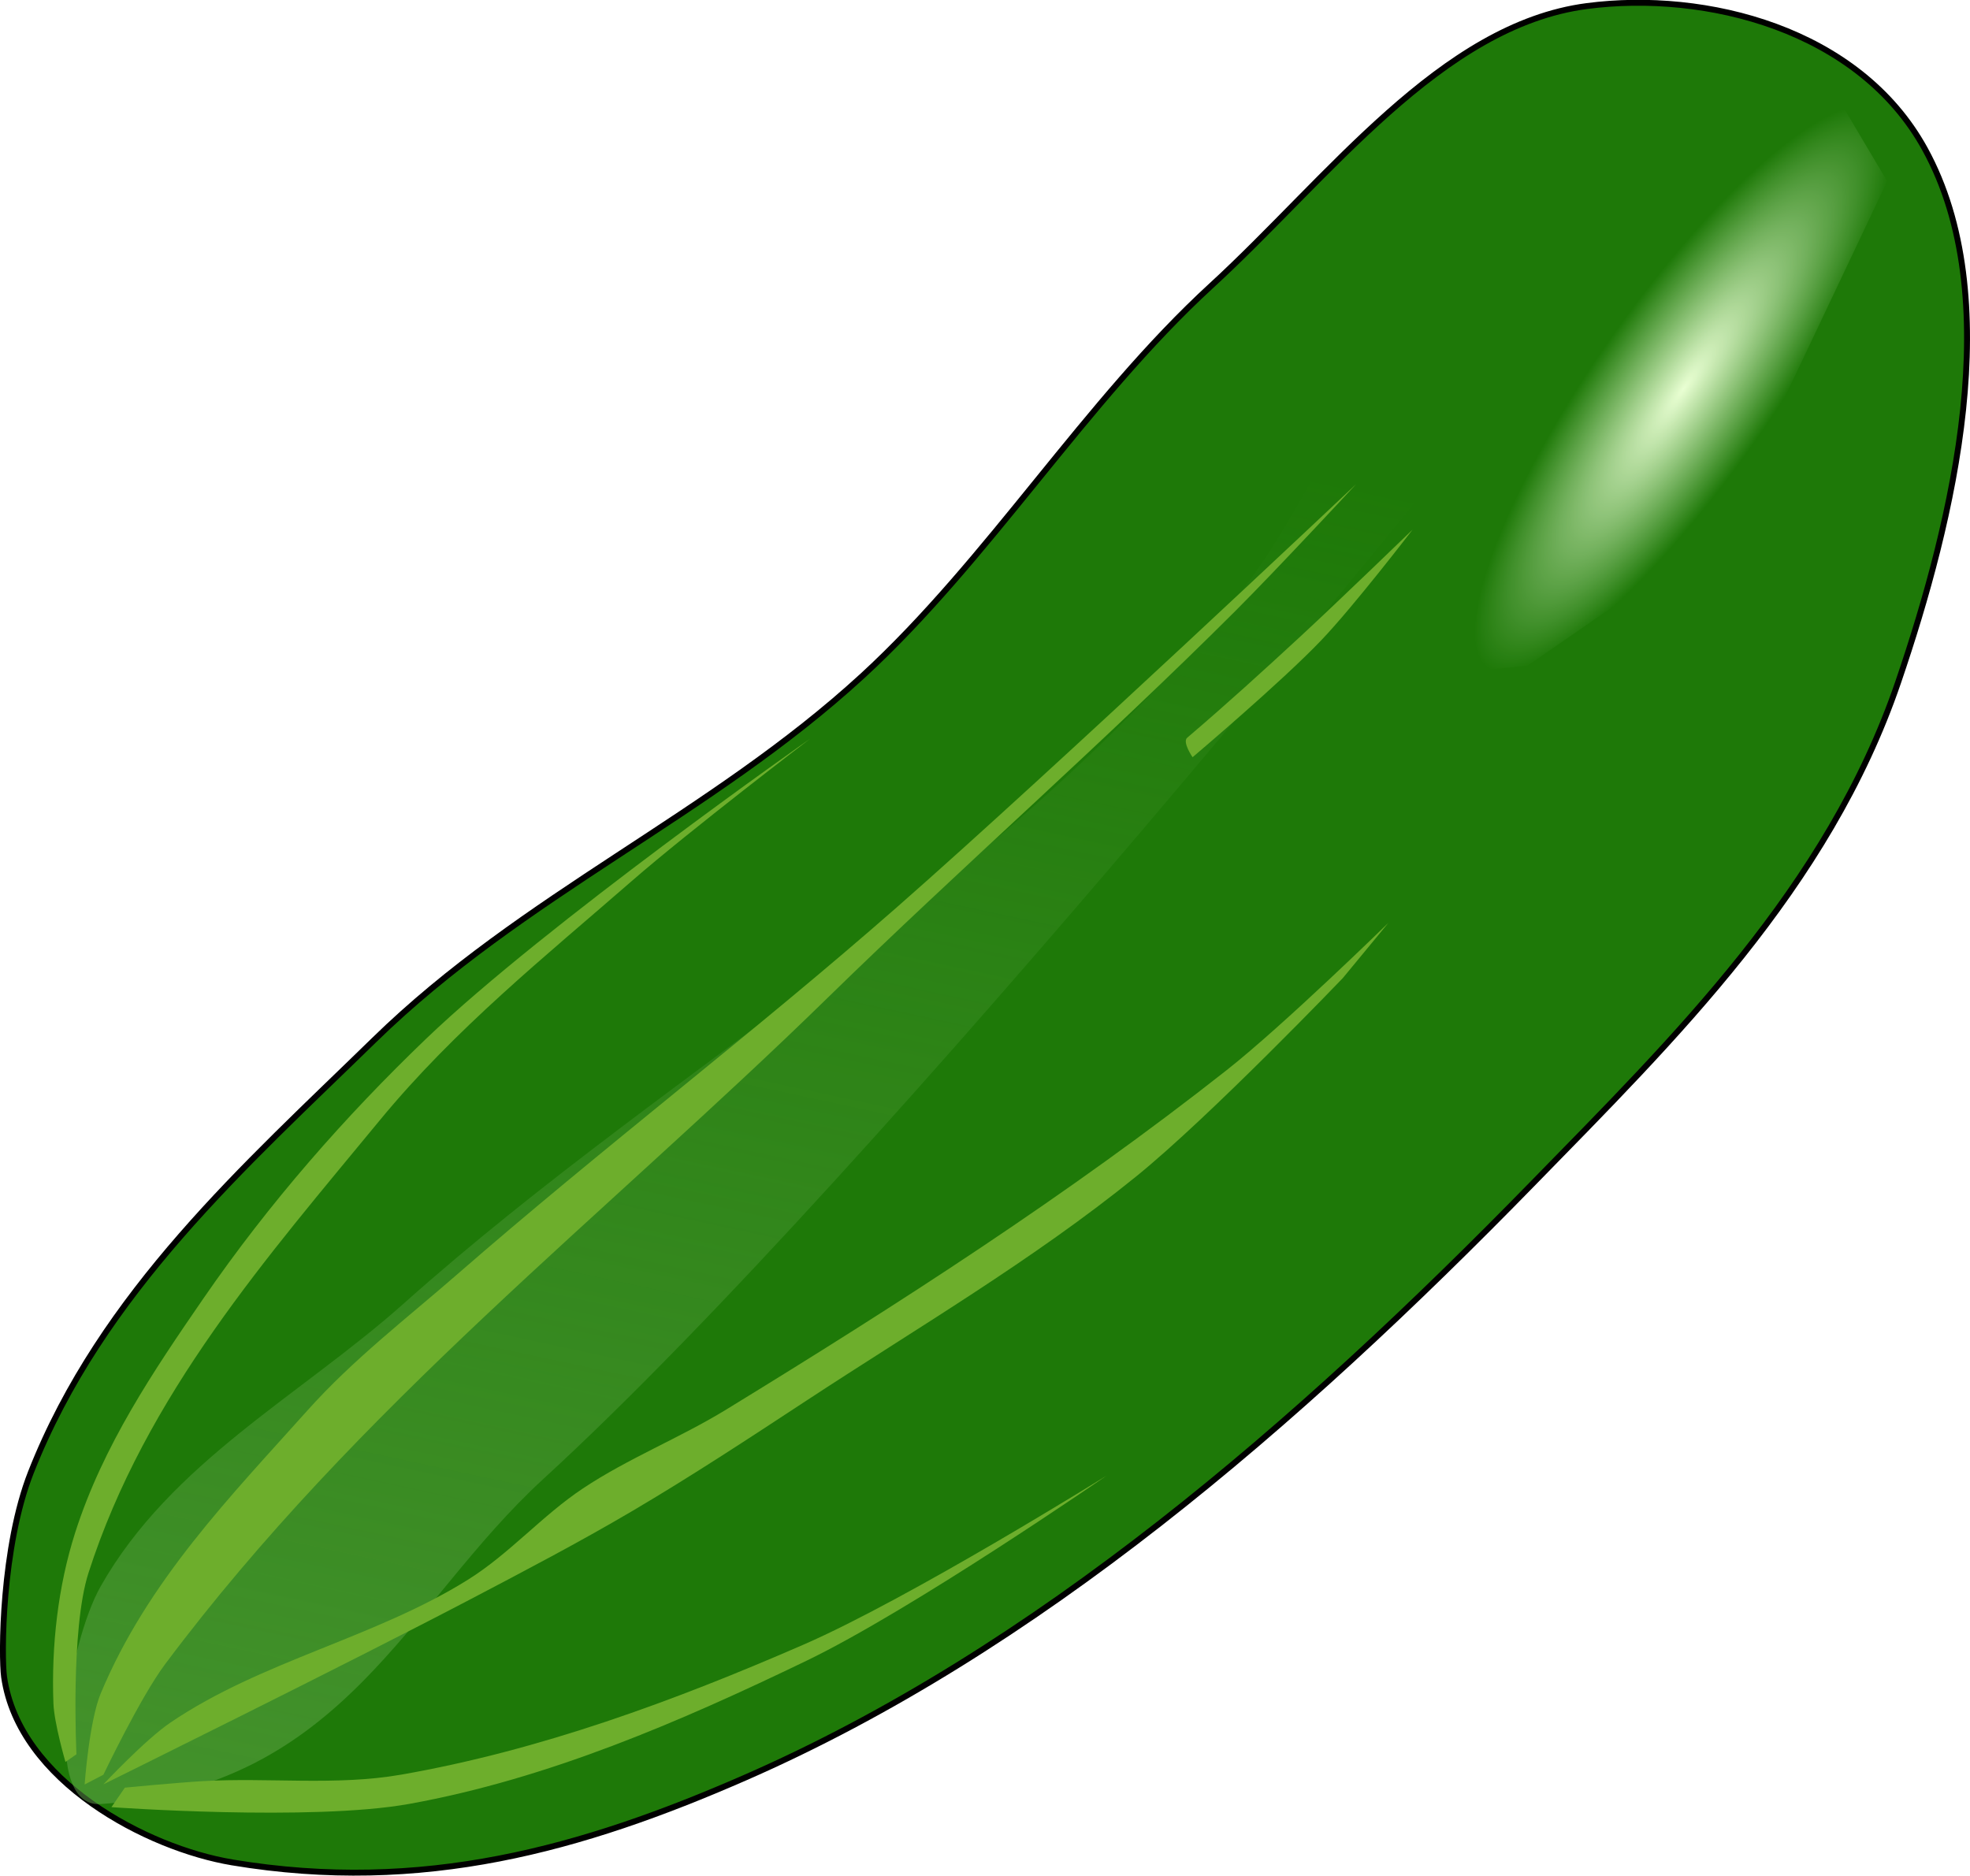 <?xml version="1.0" encoding="UTF-8"?>
<svg version="1.1" viewBox="0 0 492.06 468.59" xmlns="http://www.w3.org/2000/svg">
<defs>
<radialGradient id="a" cx="404.2" cy="695.85" r="39.25" gradientTransform="matrix(.295 .258 -.947 1.08 860.76 -235.49)" gradientUnits="userSpaceOnUse">
<stop stop-color="#e9ffd3" offset="0"/>
<stop stop-color="#e9ffd3" stop-opacity="0" offset="1"/>
</radialGradient>
<filter id="c" x="-.075" y="-.065" width="1.151" height="1.129" color-interpolation-filters="sRGB">
<feGaussianBlur stdDeviation="2.465"/>
</filter>
<linearGradient id="b" x1="268" x2="357" y1="1192.9" y2="690.36" gradientTransform="matrix(1.34 0 0 1.624 -130.39 -440.02)" gradientUnits="userSpaceOnUse">
<stop stop-color="#6dae54" offset="0"/>
<stop stop-color="#6dae54" stop-opacity="0" offset="1"/>
</linearGradient>
</defs>
<g transform="translate(-7.283 -560.36)" fill-rule="evenodd">
<path d="m65.272 1025.6c47.538 7.919 87.482-3.417 127.99-21.115 72.766-31.795 137.95-88.077 197-148.62 35.038-35.919 73.593-73.671 91.131-125.07 14.026-41.102 27.026-96.154 6.701-133.19-16.51-30.082-54.792-39.608-84.43-35.733-36.488 4.77-64.555 42.991-93.812 69.843-31.503 28.913-55.617 68.526-87.111 97.455-38.041 34.943-84.783 54.667-121.96 90.958-32.108 31.347-68.089 63.093-85.771 108.01-7.35 18.671-7.425 46.099-6.701 51.164 3.721 26.032 35.802 42.767 56.957 46.291z" fill="#1e7908" stroke="#000" stroke-width="1.475px"/>
<path d="m317.89 707.29c16.719-20.93 39.535-73.091 39.535-73.091l21.443 29.236s-150.15 187.81-235.87 266.38c-34.372 31.504-49.563 76.796-110.56 81.212-14.939 1.081-8.122-40.089 0-54.412 17.56-30.966 50.063-47.773 75.719-70.655 68.828-61.383 150.3-104.26 209.74-178.67z" fill="url(#b)"/>
<path d="m33.108 1003.7s9.254-19.379 15.412-27.612c48.153-64.379 109.69-111.95 165.51-166.49 33.568-32.798 68.575-63.413 101.85-96.643 10.265-10.251 30.154-31.673 30.154-31.673s-75.722 71.474-114.58 105.58c-36.032 31.618-73.777 60.294-109.89 91.77-12.694 11.063-26.03 21.263-37.525 34.109-19.077 21.321-39.895 42.583-51.596 70.655-2.884 6.919-4.021 22.739-4.021 22.739z" fill="#6dae2c"/>
<path d="m26.381 998.59s-1.537-31.167 2.994-45.277c14.311-44.564 44.923-79.277 72.793-113.13 18.84-22.881 41.336-40.927 62.991-59.798 14.407-12.554 44.46-35.478 44.46-35.478s-66.081 46.338-95.91 74.948c-20.184 19.359-39.152 40.939-55.638 64.897-12.368 17.974-25.053 36.684-32.024 58.511-4.279 13.398-5.958 28.246-5.42 42.598 0.189 5.025 3.006 14.643 3.006 14.643z" fill="#6dae2c"/>
<path d="m33.108 1006.1s61.454-30.369 91.801-46.291c13.518-7.092 27.051-14.182 40.205-21.927 14.813-8.722 29.186-18.176 43.555-27.612 27.77-18.236 56.61-35.119 82.42-56.036 18.523-15.012 51.596-49.539 51.596-49.539l11.391-13.806s-26.101 25.531-40.412 36.809c-39.534 31.154-82.046 58.472-124.97 84.767-11.628 7.124-24.486 12.176-35.838 19.733-10.143 6.753-18.296 16.271-28.623 22.739-23.31 14.602-51.617 20.291-74.379 35.733-6.282 4.262-16.752 15.43-16.752 15.43z" fill="#6dae2c"/>
<path d="m35.118 1011.8s49.978 3.587 74.379-0.812c34.58-6.235 67.521-20.473 99.172-35.733 26.476-12.765 75.049-46.291 75.049-46.291s-49.222 30.693-75.719 42.23c-32.283 14.057-65.826 26.435-100.51 32.485-16.292 2.841-33.076 0.664-49.586 1.624-6.489 0.377-19.432 1.624-19.432 1.624z" fill="#6dae2c"/>
<path d="m305.16 749.52s22.167-18.749 32.164-29.236c8.233-8.637 22.783-27.612 22.783-27.612s-18.624 18.014-28.143 26.8c-9.249 8.537-18.089 16.601-28.143 25.176-1.282 1.093 1.34 4.873 1.34 4.873z" fill="#6dae2c"/>
<path transform="matrix(1.34 0 0 1.624 -2.406 -349.87)" d="m292 662.86 36-20.5 31-54-11.5-16s-10.456 8.525-15.5 13c-13.847 12.286-30.065 22.71-40.5 38-5.565 8.155-11 27.5-11 27.5v13z" fill="url(#a)" filter="url(#c)"/>
</g>
</svg>
